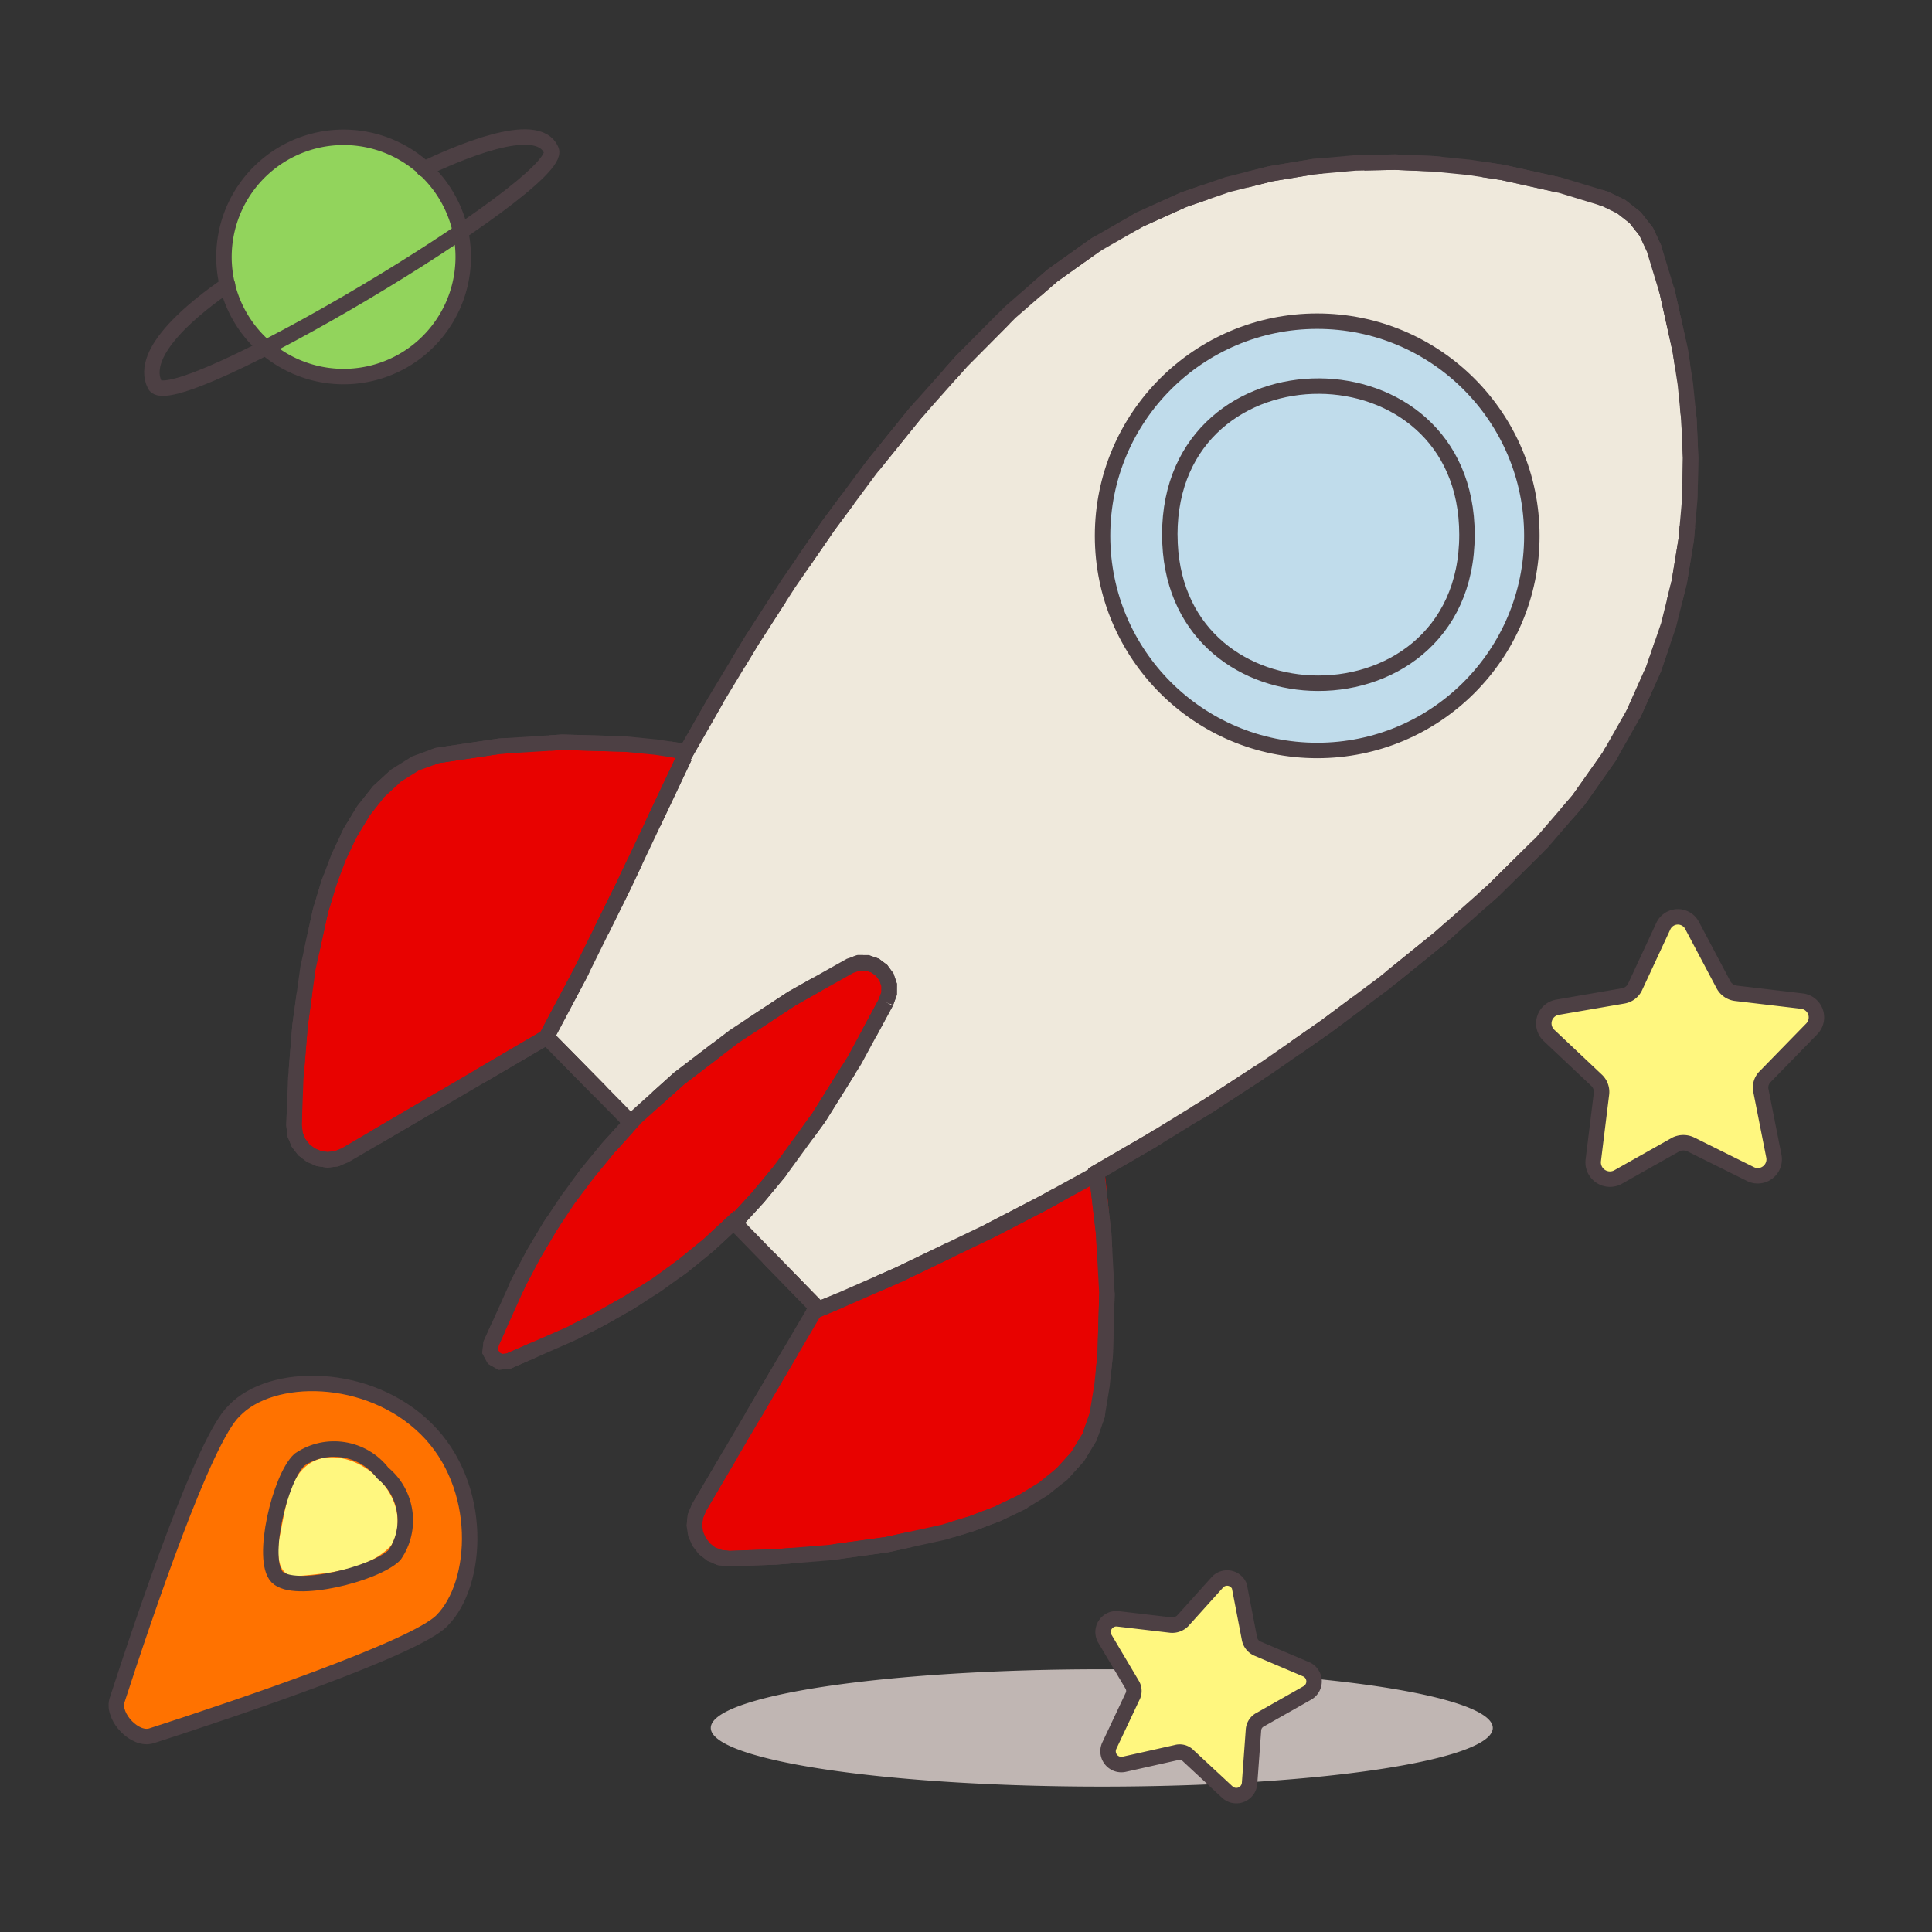 <?xml version="1.0" encoding="UTF-8" standalone="no"?>
<svg
   width="50mm"
   height="50mm"
   viewBox="0 0 50 50"
   version="1.1"
   id="svg27"
   sodipodi:docname="rocket-streamline-inkstitch.svg"
   inkscape:version="1.4 (1:1.4+202410161351+e7c3feb100)"
   xmlns:inkscape="http://www.inkscape.org/namespaces/inkscape"
   xmlns:sodipodi="http://sodipodi.sourceforge.net/DTD/sodipodi-0.dtd"
   xmlns="http://www.w3.org/2000/svg"
   xmlns:svg="http://www.w3.org/2000/svg"
   xmlns:inkstitch="http://inkstitch.org/namespace">
  <rect x="0" y="0" width="50" height="50" fill="#333333" stroke="none"/>
  <sodipodi:namedview
     id="namedview27"
     pagecolor="#ffffff"
     bordercolor="#000000"
     borderopacity="0.25"
     inkscape:showpageshadow="2"
     inkscape:pageopacity="0.0"
     inkscape:pagecheckerboard="0"
     inkscape:deskcolor="#d1d1d1"
     inkscape:document-units="mm"
     inkscape:zoom="7.159625"
     inkscape:cx="94.488189"
     inkscape:cy="94.488189"
     inkscape:window-width="3488"
     inkscape:window-height="1620"
     inkscape:window-x="1789"
     inkscape:window-y="192"
     inkscape:window-maximized="0"
     inkscape:current-layer="g29" />
  <defs
     id="defs27" />
  <path
     fill="#ff6242"
     d="m 14.176,26.88 3.52,-7.51 c -2.119,-0.284 -4.275,-0.223 -6.384,0.184 -3.157,0.779 -3.653,6.739 -3.703,9.562 -0.016,0.689 0.731,1.128 1.326,0.779 z"
     id="path1"
     style="stroke-width:1.012;stroke:none;fill:#e80200"
     sodipodi:nodetypes="cccccc"
     inkscape:label="red"
     inkstitch:row_spacing_mm="0.22"
     inkstitch:angle="45"
     inkstitch:expand_mm="0.2" />
  <path
     fill="#ff6242"
     stroke="#45413c"
     stroke-linecap="round"
     stroke-linejoin="round"
     d="m 22.928,25.939 c 0.341,-0.603 -0.324,-1.275 -0.931,-0.941 -1.971,1.009 -4.004,2.527 -5.595,4.067 -1.685,1.698 -2.795,3.491 -3.694,5.708 -0.122,0.283 0.16,0.571 0.445,0.455 2.213,-0.888 4.228,-2.205 5.93,-3.875 1.546,-1.601 2.842,-3.426 3.845,-5.414"
     id="path11"
     style="fill:#e80200;stroke:none;stroke-width:1.012"
     sodipodi:nodetypes="ccccccc"
     inkscape:label="red"
     inkstitch:row_spacing_mm="0.22"
     inkstitch:angle="45"
     inkstitch:expand_mm="0.2" />
  <path
     fill="#ff6242"
     d="m 21.104,33.854 7.497,-3.408 c 0.256,2.056 0.187,4.144 -0.208,6.188 -0.739,3.157 -6.658,3.653 -9.522,3.703 -0.689,0.016 -1.128,-0.731 -0.779,-1.326 z"
     id="path4"
     style="fill:#e80200;stroke:none;stroke-width:1.012"
     sodipodi:nodetypes="cccccc"
     inkscape:label="red"
     inkstitch:row_spacing_mm="0.22"
     inkstitch:angle="45"
     inkstitch:expand_mm="0.2" />
  <path
     id="path33"
     style="opacity:1;fill:#efe9dc;stroke:none;stroke-width:0.028"
     inkscape:label="rocket"
     d="m 35.439,4.141 c -4.018,0.005 -7.862,2.004 -10.462,5.018 -3.075,3.272 -5.602,7.05 -7.642,11.042 -1.014,2.208 -2.152,4.389 -3.189,6.6 0.523,0.882 1.396,1.46 2.055,2.227 0.856,-0.326 1.331,-1.123 2.114,-1.576 1.252,-0.948 2.542,-1.848 4.002,-2.451 0.668,0.013 0.741,0.873 0.346,1.265 -0.964,1.875 -2.181,3.612 -3.549,5.214 0.129,0.907 1.077,1.338 1.582,2.023 0.353,0.51 0.988,0.356 1.428,0.069 5.866,-2.575 11.435,-5.917 16.242,-10.165 2.368,-2.075 4.38,-4.716 5.051,-7.847 C 44.154,12.389 43.875,8.981 42.674,5.965 41.967,4.86 40.507,4.81 39.378,4.479 38.086,4.206 36.759,4.117 35.439,4.141 Z M 34.334,8.406 c 3.062,0.051 5.646,3.097 5.186,6.129 -0.304,2.943 -3.315,5.266 -6.243,4.743 -2.698,-0.366 -4.845,-2.977 -4.638,-5.701 0.092,-2.906 2.781,-5.374 5.695,-5.171 z"
     inkstitch:angle="-55"
     inkstitch:row_spacing_mm="0.22"
     inkstitch:expand_mm="0.2" />
  <path
     fill="#45413c"
     d="m 18.395,44.719 a 10.119,1.518 0 1 0 20.238,0 10.119,1.518 0 1 0 -20.238,0"
     opacity="0.15"
     id="path10"
     style="stroke-width:1.012;stroke:none;fill:#c0b6b3;opacity:1"
     inkscape:label="shadow"
     inkstitch:row_spacing_mm="0.22"
     inkstitch:angle="30"
     inkstitch:expand_mm="0.2" />
  <path
     fill="#c0dceb"
     stroke="#45413c"
     stroke-linecap="round"
     stroke-linejoin="round"
     d="m 34.089,19.422 c 3.068,0 5.555,-2.487 5.555,-5.555 0,-3.068 -2.487,-5.555 -5.555,-5.555 -3.068,0 -5.555,2.487 -5.555,5.555 0,3.068 2.487,5.555 5.555,5.555 z"
     id="path28"
     style="stroke-width:1.012;stroke:none"
     sodipodi:nodetypes="ssscs"
     inkscape:label="window outer"
     inkstitch:row_spacing_mm="0.22"
     inkstitch:angle="10"
     inkstitch:expand_mm="0.2" />
  <path
     fill="#ffe500"
     d="m 43.793,23.955 0.809,1.528 a 0.425,0.425 0 0 0 0.324,0.223 l 1.71,0.202 a 0.425,0.425 0 0 1 0.253,0.718 l -1.204,1.234 a 0.395,0.395 0 0 0 -0.111,0.374 l 0.334,1.69 a 0.425,0.425 0 0 1 -0.597,0.465 l -1.548,-0.769 a 0.445,0.445 0 0 0 -0.395,0 l -1.508,0.85 a 0.435,0.435 0 0 1 -0.627,-0.435 l 0.212,-1.72 a 0.415,0.415 0 0 0 -0.132,-0.364 l -1.224,-1.154 a 0.425,0.425 0 0 1 0.212,-0.729 l 1.7,-0.293 a 0.415,0.415 0 0 0 0.314,-0.233 l 0.729,-1.568 a 0.415,0.415 0 0 1 0.749,-0.02"
     id="path18"
     style="stroke-width:1.012;fill:#fff77f"
     inkscape:label="yellow"
     inkstitch:row_spacing_mm="0.22"
     inkstitch:expand_mm="0.2" />
  <path
     fill="#ffe500"
     d="m 32.076,41.056 0.263,1.366 a 0.354,0.354 0 0 0 0.202,0.243 l 1.285,0.546 a 0.344,0.344 0 0 1 0,0.607 l -1.214,0.688 a 0.324,0.324 0 0 0 -0.172,0.263 l -0.101,1.386 a 0.344,0.344 0 0 1 -0.577,0.223 l -1.012,-0.941 a 0.304,0.304 0 0 0 -0.304,-0.081 l -1.356,0.304 A 0.344,0.344 0 0 1 28.706,45.184 l 0.597,-1.265 a 0.314,0.314 0 0 0 0,-0.314 l -0.708,-1.194 a 0.344,0.344 0 0 1 0.334,-0.516 l 1.376,0.162 a 0.385,0.385 0 0 0 0.304,-0.111 l 0.911,-1.012 a 0.344,0.344 0 0 1 0.557,0.121"
     id="path21"
     style="stroke-width:1.012;fill:#fff77f"
     inkscape:label="yellow"
     inkstitch:row_spacing_mm="0.22"
     inkstitch:expand_mm="0.2" />
  <path
     fill="#ffe500"
     stroke="#45413c"
     stroke-linecap="round"
     stroke-linejoin="round"
     d="M 10.209,40.246 C 9.703,40.742 7.609,41.258 7.174,40.813 6.738,40.368 7.244,38.243 7.75,37.777 a 1.589,1.589 0 0 1 2.155,0.344 1.579,1.579 0 0 1 0.304,2.125"
     id="path34"
     style="stroke-width:1.012;stroke:none;fill:#fff77f"
     inkscape:label="yellow in orange"
     inkstitch:repeats="2"
     inkstitch:bean_stitch_repeats="1"
     inkstitch:expand_mm="0.2" />
  <path
     id="path16"
     style="stroke-width:1.012;stroke:none;fill:#ff7200"
     inkscape:label="orange"
     d="M 7.997 35.805 C 7.198 35.821 6.481 36.07 6.061 36.513 C 5.292 37.231 3.763 41.744 3.025 44.021 C 2.913 44.446 3.5 45.063 3.925 44.921 C 6.212 44.183 10.725 42.655 11.433 41.946 C 12.395 40.985 12.526 38.455 11.029 36.978 C 10.186 36.147 9.024 35.783 7.997 35.805 z M 8.558 37.715 C 9.625 37.697 10.71 38.957 10.131 39.988 C 9.561 40.614 8.573 40.713 7.764 40.783 C 7.174 40.881 7.158 40.219 7.228 39.813 C 7.399 39.067 7.442 37.95 8.346 37.736 C 8.416 37.723 8.487 37.716 8.558 37.715 z "
     inkstitch:expand_mm="0.2" />
  <path
     fill="#9ceb60"
     d="m 11.96,7.067 a 3.096,3.096 0 1 1 -2.621,-3.481 3.096,3.096 0 0 1 2.621,3.481"
     id="path24"
     style="stroke-width:1.012;fill:#92d45c;stroke:none"
     inkscape:label="planet"
     inkstitch:row_spacing_mm="0.22"
     inkstitch:expand_mm="0.2" />
  <g
     id="g29"
     inkscape:label="contours">
    <g
       inkscape:label="Groupe de redwork"
       id="g1">
      <path
         id="underpath_6561"
         style="fill:none;stroke:#4d4044;stroke-width:0.4;stroke-dasharray:2 1.1"
         d="M 14.139 26.845 L 8.934 29.895 L 8.706 29.99 L 8.474 30.017 L 8.249 29.983 L 8.043 29.894 L 7.864 29.757 L 7.726 29.577 L 7.637 29.361 L 7.609 29.116 L 7.653 27.926 L 7.765 26.54 L 7.97 25.055 L 8.295 23.568 L 8.511 22.855 L 8.766 22.177 L 9.064 21.548 L 9.409 20.979 L 9.802 20.483 L 10.249 20.072 L 10.751 19.758 L 11.312 19.553 L 12.93 19.311 L 14.553 19.209 L 16.169 19.255 L 16.969 19.334 L 17.763 19.454 L 18.57 18.041 L 19.454 16.579 L 20.412 15.091 L 21.438 13.601 L 22.528 12.131 L 23.679 10.706 L 24.886 9.347 L 26.146 8.079 L 27.242 7.126 L 28.361 6.331 L 29.494 5.683 L 30.633 5.169 L 31.768 4.777 L 32.891 4.496 L 33.994 4.313 L 35.067 4.217 L 36.102 4.196 L 37.09 4.238 L 38.021 4.331 L 38.889 4.463 L 40.394 4.797 L 41.537 5.145 L 41.953 5.345 L 42.316 5.63 L 42.605 5.997 L 42.802 6.42 L 43.149 7.561 L 43.483 9.066 L 43.616 9.932 L 43.71 10.864 L 43.753 11.85 L 43.734 12.884 L 43.64 13.956 L 43.46 15.058 L 43.182 16.18 L 42.794 17.315 L 42.285 18.453 L 41.642 19.585 L 40.853 20.704 L 39.908 21.8 L 39.908 21.8 L 38.635 23.058 L 37.261 24.276 L 35.813 25.448 L 34.316 26.565 L 32.798 27.621 L 31.285 28.608 L 29.803 29.519 L 28.378 30.347 L 28.381 30.375 L 28.381 30.375 L 26.979 31.146 L 25.594 31.864 L 23.253 32.99 L 21.675 33.682 L 21.097 33.919"
         inkscape:label="Chemin de dessous redwork 1"
         inkstitch:running_stitch_length_mm="2.5"
         inkstitch:path_type="redwork-underpath" />
      <path
         id="redwork_3713"
         style="fill:none;stroke:#4d4044;stroke-width:0.4;stroke-dasharray:none"
         d="M 21.097 33.919 L 21.675 33.682 L 23.253 32.99 L 25.594 31.864 L 26.979 31.146 L 28.381 30.375"
         inkscape:label="Redwork 2"
         inkstitch:running_stitch_length_mm="2.5"
         inkstitch:path_type="redwork-top"
         inkstitch:bean_stitch_repeats="2" />
      <path
         id="underpath_4049"
         style="fill:none;stroke:#4d4044;stroke-width:0.4;stroke-dasharray:2 1.1"
         d="M 28.381 30.375 L 28.562 31.912 L 28.648 33.487 L 28.602 35.065 L 28.52 35.851 L 28.392 36.634 L 28.195 37.195 L 27.889 37.697 L 27.485 38.144 L 26.996 38.537 L 26.433 38.882 L 25.81 39.18 L 25.138 39.435 L 24.428 39.651 L 22.947 39.976 L 21.463 40.181 L 20.072 40.293 L 18.871 40.337 L 18.625 40.309 L 18.409 40.221 L 18.23 40.082 L 18.092 39.903 L 18.003 39.697 L 17.969 39.472 L 17.997 39.24 L 18.092 39.012 L 21.137 33.831 L 19.009 31.647 L 19.009 31.647 L 19.046 31.611 L 19.616 30.989 L 20.164 30.328 L 21.191 28.919 L 22.116 27.438 L 22.928 25.938"
         inkscape:label="Chemin de dessous redwork 3"
         inkstitch:running_stitch_length_mm="2.5"
         inkstitch:path_type="redwork-underpath" />
      <path
         id="redwork_3610"
         style="fill:none;stroke:#4d4044;stroke-width:0.4;stroke-dasharray:none"
         d="M 22.928 25.938 L 22.116 27.438 L 21.191 28.919 L 20.164 30.328 L 19.616 30.989 L 19.046 31.611 L 19.009 31.647"
         inkscape:label="Redwork 4"
         inkstitch:running_stitch_length_mm="2.5"
         inkstitch:path_type="redwork-top"
         inkstitch:bean_stitch_repeats="2" />
      <path
         id="underpath_3784"
         style="fill:none;stroke:#4d4044;stroke-width:0.4;stroke-dasharray:2 1.1"
         d="M 19.009 31.647 L 18.984 31.622 L 18.343 32.217 L 17.677 32.76 L 16.986 33.258 L 16.27 33.714 L 15.529 34.134 L 14.763 34.523 L 13.154 35.227 L 12.947 35.245 L 12.778 35.149 L 12.686 34.979 L 12.709 34.772 L 13.42 33.192 L 13.81 32.455 L 14.232 31.744 L 14.69 31.055 L 15.189 30.381 L 15.734 29.716 L 16.332 29.055 L 16.318 29.041 L 16.318 29.041 L 17.571 27.914 L 18.996 26.826 L 20.496 25.84 L 21.997 24.997 L 22.226 24.917 L 22.447 24.919 L 22.649 24.989 L 22.818 25.116 L 22.944 25.288 L 23.012 25.49 L 23.011 25.711 L 22.928 25.938"
         inkscape:label="Chemin de dessous redwork 5"
         inkstitch:running_stitch_length_mm="2.5"
         inkstitch:path_type="redwork-underpath" />
      <path
         id="redwork_9429"
         style="fill:none;stroke:#4d4044;stroke-width:0.4;stroke-dasharray:none"
         d="M 22.928 25.938 L 23.011 25.711 L 23.012 25.49 L 22.944 25.288 L 22.818 25.116 L 22.649 24.989 L 22.447 24.919 L 22.226 24.917 L 21.997 24.997 L 20.496 25.84 L 18.996 26.826 L 17.571 27.914 L 16.318 29.041 L 16.318 29.041 L 16.332 29.055 L 15.734 29.716 L 15.189 30.381 L 14.69 31.055 L 14.232 31.744 L 13.81 32.455 L 13.42 33.192 L 12.709 34.772 L 12.686 34.979 L 12.778 35.149 L 12.947 35.245 L 13.154 35.227 L 14.763 34.523 L 15.529 34.134 L 16.27 33.714 L 16.986 33.258 L 17.677 32.76 L 18.343 32.217 L 18.984 31.622 L 19.009 31.647 L 19.009 31.647 L 21.137 33.831 L 18.092 39.012 L 17.997 39.24 L 17.969 39.472 L 18.003 39.697 L 18.092 39.903 L 18.23 40.082 L 18.409 40.221 L 18.625 40.309 L 18.871 40.337 L 20.072 40.293 L 21.463 40.181 L 22.947 39.976 L 24.428 39.651 L 25.138 39.435 L 25.81 39.18 L 26.433 38.882 L 26.996 38.537 L 27.485 38.144 L 27.889 37.697 L 28.195 37.195 L 28.392 36.634 L 28.52 35.851 L 28.602 35.065 L 28.648 33.487 L 28.562 31.912 L 28.381 30.375 L 28.381 30.375 L 28.378 30.347 L 29.803 29.519 L 31.285 28.608 L 32.798 27.621 L 34.316 26.565 L 35.813 25.448 L 37.261 24.276 L 38.635 23.058 L 39.908 21.8 L 39.908 21.8 L 40.853 20.704 L 41.642 19.585 L 42.285 18.453 L 42.794 17.315 L 43.182 16.18 L 43.46 15.058 L 43.64 13.956 L 43.734 12.884 L 43.753 11.85 L 43.71 10.864 L 43.616 9.932 L 43.483 9.066 L 43.149 7.561 L 42.802 6.42 L 42.605 5.997 L 42.316 5.63 L 41.953 5.345 L 41.537 5.145 L 40.394 4.797 L 38.889 4.463 L 38.021 4.331 L 37.09 4.238 L 36.102 4.196 L 35.067 4.217 L 33.994 4.313 L 32.891 4.496 L 31.768 4.777 L 30.633 5.169 L 29.494 5.683 L 28.361 6.331 L 27.242 7.126 L 26.146 8.079 L 24.886 9.347 L 23.679 10.706 L 22.528 12.131 L 21.438 13.601 L 20.412 15.091 L 19.454 16.579 L 18.57 18.041 L 17.763 19.454 L 16.969 19.334 L 16.169 19.255 L 14.553 19.209 L 12.93 19.311 L 11.312 19.553 L 10.751 19.758 L 10.249 20.072 L 9.802 20.483 L 9.409 20.979 L 9.064 21.548 L 8.766 22.177 L 8.511 22.855 L 8.295 23.568 L 7.97 25.055 L 7.765 26.54 L 7.653 27.926 L 7.609 29.116 L 7.637 29.361 L 7.726 29.577 L 7.864 29.757 L 8.043 29.894 L 8.249 29.983 L 8.474 30.017 L 8.706 29.99 L 8.934 29.895 L 14.139 26.845"
         inkscape:label="Redwork 6"
         inkstitch:running_stitch_length_mm="2.5"
         inkstitch:path_type="redwork-top"
         inkstitch:bean_stitch_repeats="2" />
      <path
         id="underpath_3429"
         style="fill:none;stroke:#4d4044;stroke-width:0.4;stroke-dasharray:2 1.1"
         d="M 14.139 26.845 L 14.15 26.839 L 16.318 29.041"
         inkscape:label="Chemin de dessous redwork 7"
         inkstitch:running_stitch_length_mm="2.5"
         inkstitch:path_type="redwork-underpath" />
      <path
         id="redwork_4659"
         style="fill:none;stroke:#4d4044;stroke-width:0.4;stroke-dasharray:none"
         d="M 16.318 29.041 L 14.15 26.839 L 14.139 26.845"
         inkscape:label="Redwork 8"
         inkstitch:running_stitch_length_mm="2.5"
         inkstitch:path_type="redwork-top"
         inkstitch:bean_stitch_repeats="2" />
      <path
         id="underpath_7191"
         style="fill:none;stroke:#4d4044;stroke-width:0.4;stroke-dasharray:2 1.1"
         d="M 14.139 26.845 L 15.002 25.219 L 16.121 22.957 L 17.711 19.596"
         inkscape:label="Chemin de dessous redwork 9"
         inkstitch:running_stitch_length_mm="2.5"
         inkstitch:path_type="redwork-underpath" />
      <path
         id="redwork_1611"
         style="fill:none;stroke:#4d4044;stroke-width:0.4;stroke-dasharray:none"
         d="M 17.711 19.596 L 16.121 22.957 L 15.002 25.219 L 14.139 26.845"
         inkscape:label="Redwork 10"
         inkstitch:running_stitch_length_mm="2.5"
         inkstitch:path_type="redwork-top"
         inkstitch:bean_stitch_repeats="2" />
    </g>
    <path
       fill="#ffe500"
       stroke="#45413c"
       stroke-linecap="round"
       stroke-linejoin="round"
       d="m 10.209,40.246 c -0.506,0.496 -2.601,1.012 -3.036,0.567 -0.435,-0.445 0.071,-2.57 0.577,-3.036 0.696,-0.475 1.642,-0.324 2.155,0.344 m 0,0 c 0.641,0.52 0.774,1.446 0.304,2.125"
       id="path17"
       style="fill:none;stroke:#4d4044;stroke-width:0.4;stroke-dasharray:none"
       inkscape:label="orange"
       inkstitch:repeats="2"
       inkstitch:bean_stitch_repeats="2"
       sodipodi:nodetypes="cscccc" />
    <path
       fill="#ff8a14"
       stroke="#45413c"
       stroke-linecap="round"
       stroke-linejoin="round"
       d="m 11.433,41.946 c -0.708,0.708 -5.221,2.236 -7.508,2.975 -0.425,0.142 -1.012,-0.476 -0.901,-0.901 0.739,-2.277 2.267,-6.79 3.036,-7.508 0.961,-1.012 3.471,-1.012 4.968,0.465 m 0,0 c 1.498,1.477 1.366,4.007 0.405,4.968"
       id="path32"
       style="fill:none;stroke:#4d4044;stroke-width:0.4;stroke-dasharray:none"
       inkscape:label="orange"
       inkstitch:repeats="2"
       inkstitch:bean_stitch_repeats="2"
       sodipodi:nodetypes="ccccccc" />
    <path
       fill="none"
       stroke="#45413c"
       stroke-linecap="round"
       stroke-linejoin="round"
       d="m 30.275,13.837 c 0,2.476 1.794,3.757 3.649,3.841 m 0,0 c 1.986,0.09 4.041,-1.19 4.041,-3.841 0,-2.552 -1.905,-3.833 -3.819,-3.845 -1.931,-0.012 -3.872,1.27 -3.872,3.845"
       id="path15"
       style="stroke:#4d4044;stroke-width:0.4;stroke-dasharray:none"
       inkscape:label="window"
       inkstitch:repeats="2"
       inkstitch:bean_stitch_repeats="2"
       sodipodi:nodetypes="cccssc" />
    <path
       fill="#c0dceb"
       stroke="#45413c"
       stroke-linecap="round"
       stroke-linejoin="round"
       d="m 34.089,19.422 c 3.068,0 5.555,-2.487 5.555,-5.555 0,-3.068 -2.487,-5.555 -5.555,-5.555 -3.068,0 -5.555,2.487 -5.555,5.555 0,3.068 2.487,5.555 5.555,5.555"
       id="path12"
       style="fill:none;stroke:#4d4044;stroke-width:0.4;stroke-dasharray:none"
       sodipodi:nodetypes="csscc"
       inkscape:label="window"
       inkstitch:repeats="2"
       inkstitch:bean_stitch_repeats="2" />
    <path
       fill="none"
       stroke="#45413c"
       stroke-linecap="round"
       stroke-linejoin="round"
       d="m 43.793,23.955 0.809,1.528 a 0.425,0.425 0 0 0 0.324,0.223 l 1.71,0.202 a 0.425,0.425 0 0 1 0.253,0.718 l -1.204,1.234 a 0.395,0.395 0 0 0 -0.111,0.374 l 0.334,1.69 a 0.425,0.425 0 0 1 -0.597,0.465 l -1.548,-0.769 a 0.445,0.445 0 0 0 -0.395,0 l -1.508,0.85 a 0.435,0.435 0 0 1 -0.627,-0.435 l 0.212,-1.72 a 0.415,0.415 0 0 0 -0.132,-0.364 l -1.224,-1.154 a 0.425,0.425 0 0 1 0.212,-0.729 l 1.7,-0.293 a 0.415,0.415 0 0 0 0.314,-0.233 l 0.729,-1.568 a 0.415,0.415 0 0 1 0.749,-0.02"
       id="path20"
       style="stroke-width:0.4;stroke:#4d4044;stroke-dasharray:none"
       inkscape:label="etoile"
       inkstitch:repeats="2"
       inkstitch:bean_stitch_repeats="2" />
    <path
       fill="none"
       stroke="#45413c"
       stroke-linecap="round"
       stroke-linejoin="round"
       d="m 32.076,41.056 0.263,1.366 a 0.354,0.354 0 0 0 0.202,0.243 l 1.285,0.546 a 0.344,0.344 0 0 1 0,0.607 l -1.214,0.688 a 0.324,0.324 0 0 0 -0.172,0.263 l -0.101,1.386 a 0.344,0.344 0 0 1 -0.577,0.223 l -1.012,-0.941 a 0.304,0.304 0 0 0 -0.304,-0.081 l -1.356,0.304 A 0.344,0.344 0 0 1 28.706,45.184 l 0.597,-1.265 a 0.314,0.314 0 0 0 0,-0.314 l -0.708,-1.194 a 0.344,0.344 0 0 1 0.334,-0.516 l 1.376,0.162 a 0.385,0.385 0 0 0 0.304,-0.111 l 0.911,-1.012 a 0.344,0.344 0 0 1 0.557,0.121"
       id="path23"
       style="stroke-width:0.4;stroke:#4d4044;stroke-dasharray:none"
       inkscape:label="etoile"
       inkstitch:repeats="2"
       inkstitch:bean_stitch_repeats="2" />
    <path
       fill="none"
       stroke="#45413c"
       stroke-linecap="round"
       stroke-linejoin="round"
       d="M 5.888,7.371 C 5.119,7.897 3.571,9.091 4.006,9.961 4.441,10.831 14.621,4.75 14.267,3.89 13.913,3.03 11.737,4.011 10.968,4.375"
       id="path27"
       style="stroke-width:0.4;stroke:#4d4044;stroke-dasharray:none"
       inkscape:label="planet"
       inkstitch:repeats="2"
       inkstitch:bean_stitch_repeats="2" />
    <path
       fill="none"
       stroke="#45413c"
       stroke-linecap="round"
       stroke-linejoin="round"
       d="m 11.96,7.067 a 3.096,3.096 0 1 1 -2.621,-3.481 3.096,3.096 0 0 1 2.621,3.481"
       id="path26"
       style="stroke-width:0.4;stroke:#4d4044;stroke-dasharray:none"
       inkscape:label="planet"
       inkstitch:repeats="2"
       inkstitch:bean_stitch_repeats="2" />
  </g>
</svg>
